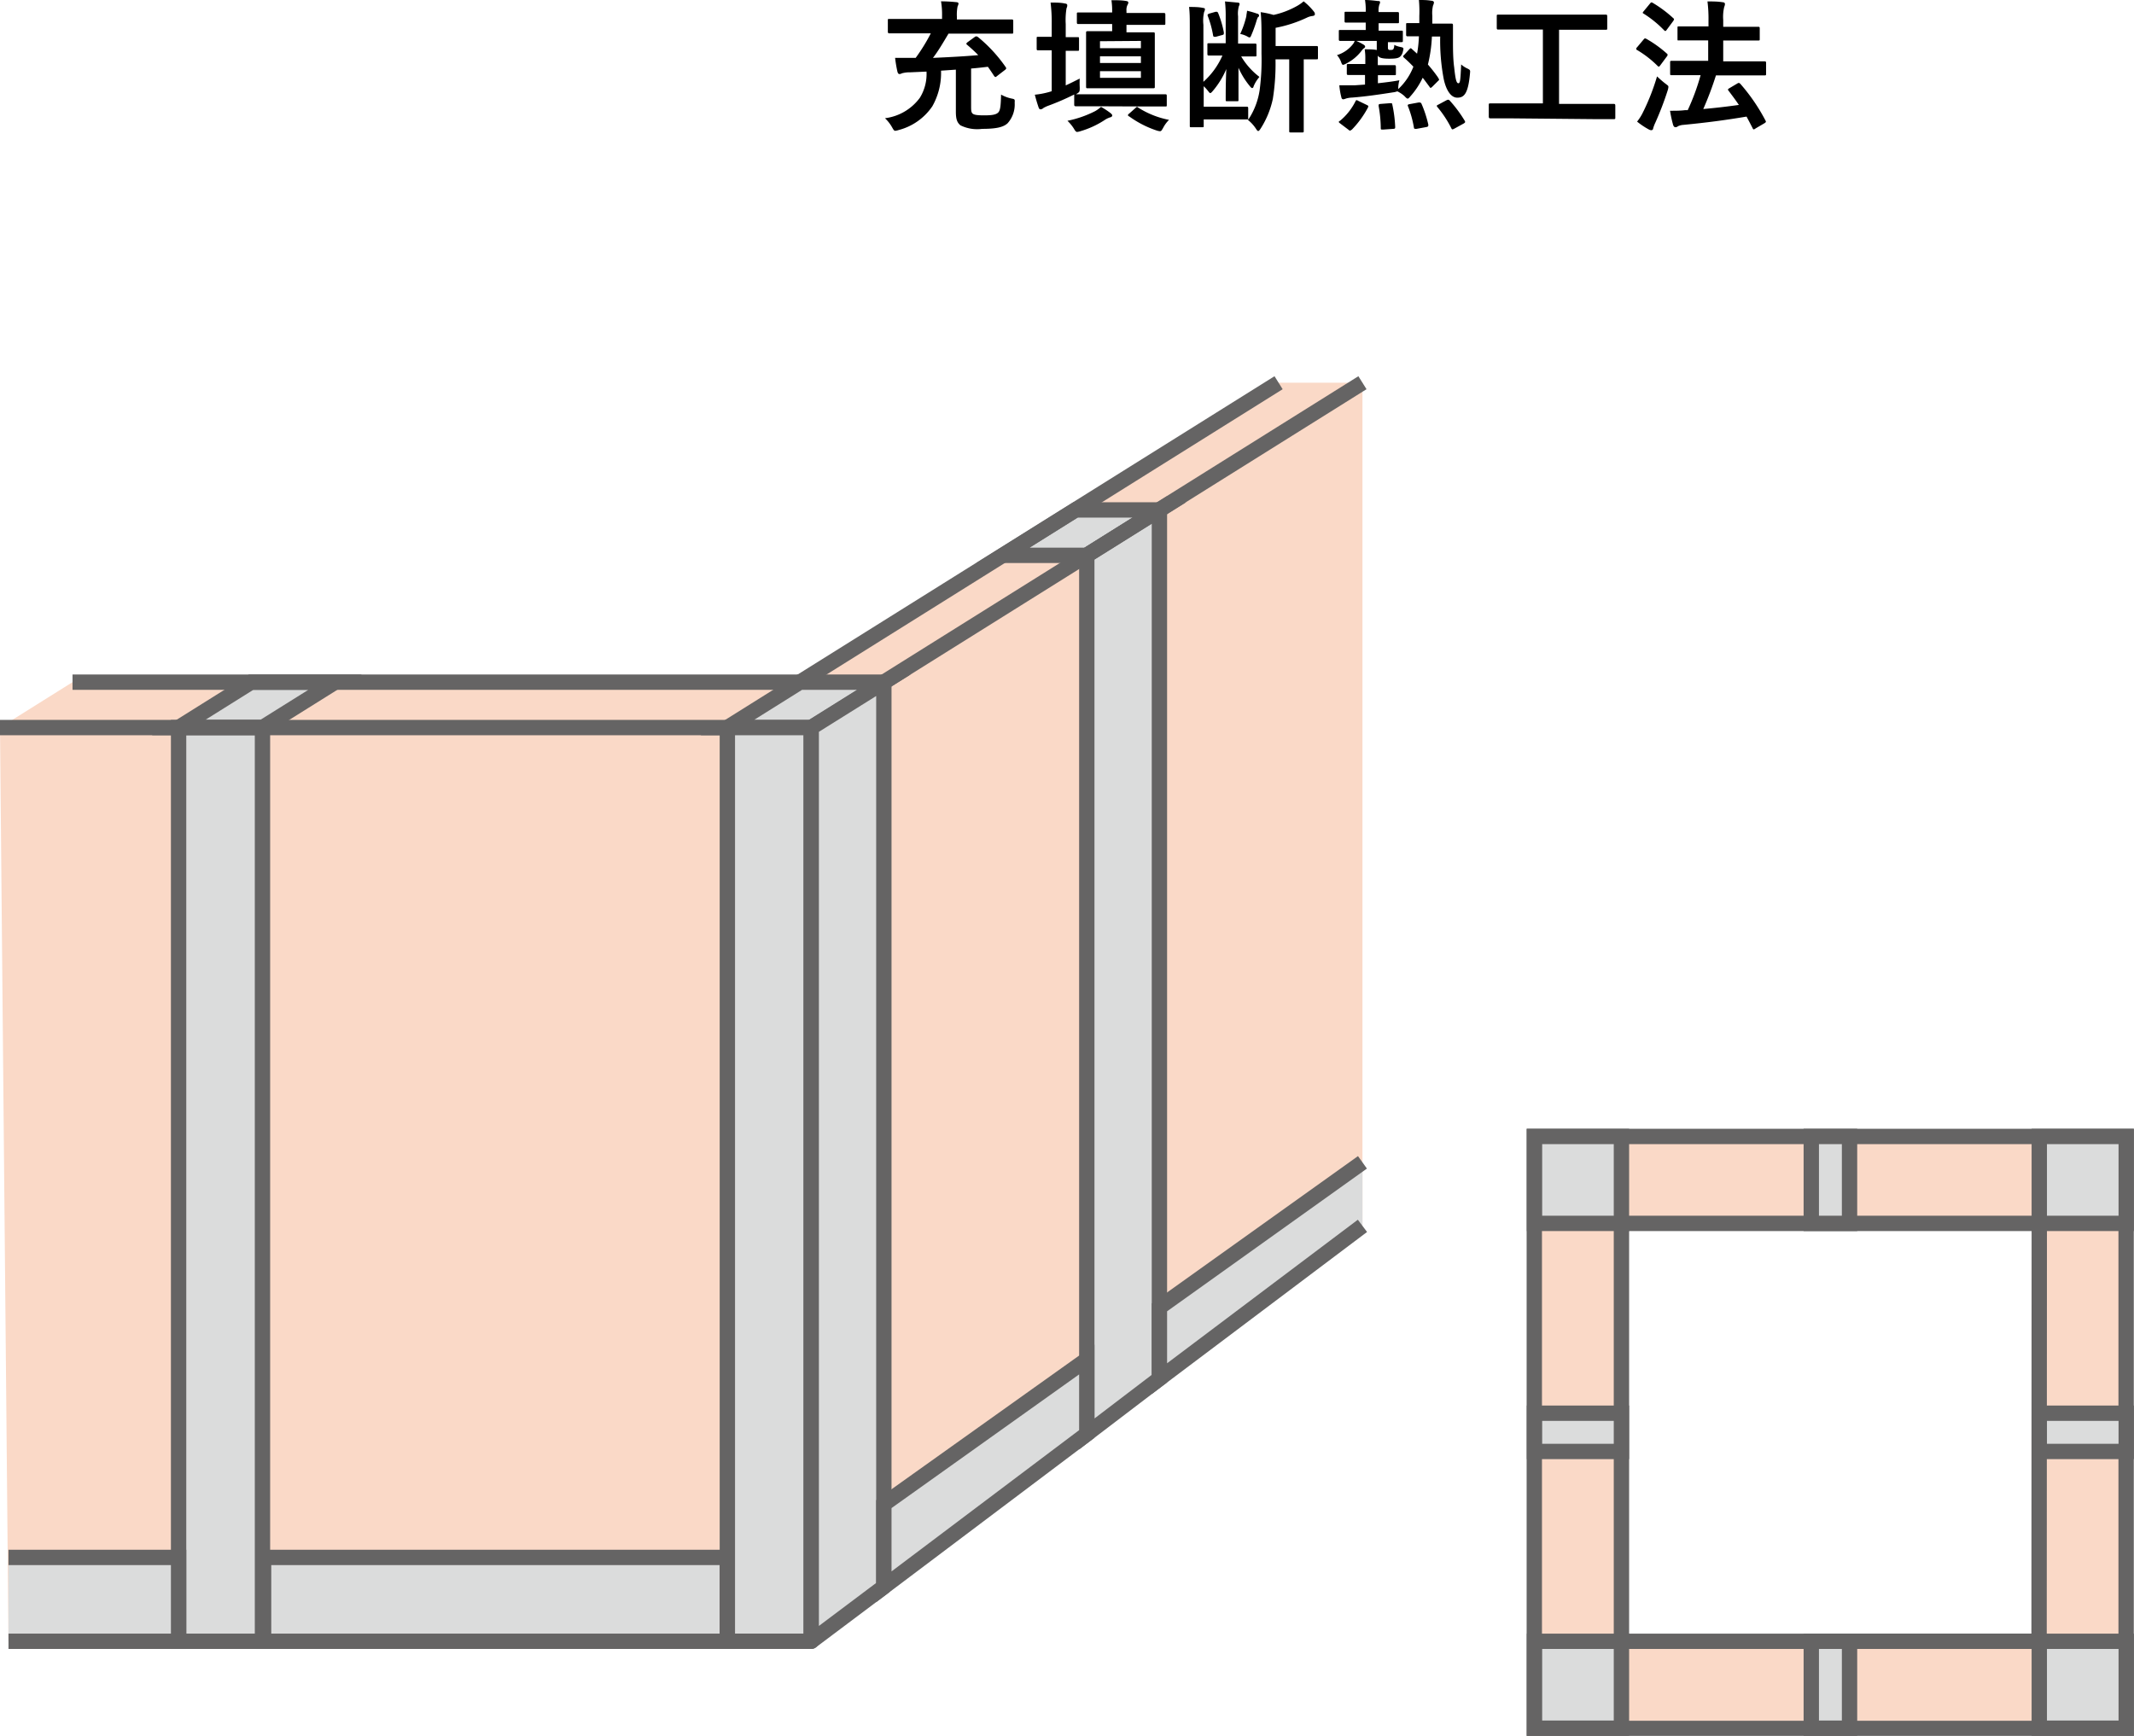 <svg xmlns="http://www.w3.org/2000/svg" viewBox="0 0 208.63 169.73"><defs><style>.cls-1,.cls-3{fill:#fad9c7;}.cls-1,.cls-2,.cls-4{stroke:#656464;stroke-width:1.5px;}.cls-1,.cls-2{stroke-miterlimit:10;}.cls-2,.cls-4{fill:#dbdcdc;}.cls-4{stroke-linejoin:round;}</style></defs><g id="レイヤー_2" data-name="レイヤー 2"><g id="レイヤー_1-2" data-name="レイヤー 1"><path d="M88.73,3.26c-1.26,0-1.69,0-1.77,0s-.16,0-.16-.17V2c0-.14,0-.15.16-.15s.51,0,1.77,0H92.1V1.56A7.81,7.81,0,0,0,92,.13a14.68,14.68,0,0,1,1.48.08c.14,0,.23.06.23.14a.85.85,0,0,1-.09.27,4,4,0,0,0-.07,1V1.9h3.57c1.27,0,1.7,0,1.78,0s.16,0,.16.15V3.12c0,.16,0,.17-.16.17s-.51,0-1.78,0H92.73c-.49.82-1,1.7-1.52,2.37,1.56-.07,3.13-.15,4.43-.27-.32-.33-.67-.65-1.08-1-.12-.1-.11-.12,0-.24l.73-.53c.14-.1.2-.07.32,0a14.32,14.32,0,0,1,2.69,2.91c.09.13.1.16,0,.27l-.83.64c-.07.06-.11.09-.15.09s-.11-.06-.17-.16q-.29-.45-.57-.84c-.53.06-1.08.13-1.64.17v3.64c0,.4,0,.62.13.75s.4.19,1.16.19,1.15-.07,1.36-.28.25-.66.28-1.75a3.56,3.56,0,0,0,1,.38c.35.07.35.07.33.42a2.75,2.75,0,0,1-.69,2c-.41.38-1.09.55-2.49.55a3.7,3.7,0,0,1-2.13-.35c-.31-.27-.44-.58-.44-1.33V6.81L92,6.91a6.6,6.6,0,0,1-.85,3.48,5.7,5.7,0,0,1-3.28,2.32,1.73,1.73,0,0,1-.34.08c-.12,0-.18-.1-.32-.35a3.68,3.68,0,0,0-.69-.88,5,5,0,0,0,3.41-2A4.41,4.41,0,0,0,90.58,7L89,7.07a2.89,2.89,0,0,0-.83.1.49.49,0,0,1-.24.07c-.09,0-.15-.08-.19-.22a12.45,12.45,0,0,1-.23-1.36c.59,0,1,0,1.46,0h.55A17.84,17.84,0,0,0,91,3.26Z"/><path d="M107.1,10.39c-1.37,0-1.83,0-1.91,0s-.17,0-.17-.15v-1a24.57,24.57,0,0,1-2.57,1.11,3.11,3.11,0,0,0-.44.21.46.46,0,0,1-.26.13c-.08,0-.14,0-.21-.18-.12-.35-.25-.77-.37-1.25A8,8,0,0,0,102.55,9l.27-.08v-4h-.06c-.92,0-1.19,0-1.27,0s-.14,0-.14-.15V3.75c0-.14,0-.15.14-.15s.35,0,1.27,0h.06V2.38a15.84,15.84,0,0,0-.11-2.13c.51,0,1,0,1.44.1.11,0,.19.08.19.15a.6.6,0,0,1-.07.3,7.08,7.08,0,0,0-.08,1.55V3.63c.8,0,1,0,1.14,0s.16,0,.16.15V4.82c0,.14,0,.15-.16.15s-.34,0-1.14,0V8.35c.44-.2.88-.42,1.37-.67a8.21,8.21,0,0,0,0,.86c0,.45,0,.45-.37.68h0c.08,0,.54,0,1.91,0H112c1.37,0,1.85,0,1.93,0s.14,0,.14.16v.88c0,.14,0,.15-.14.15s-.56,0-1.93,0Zm1.46.66c.11.09.18.17.18.24a.2.2,0,0,1-.16.17,2.11,2.11,0,0,0-.5.22,8.8,8.8,0,0,1-2.46,1.15,1.51,1.51,0,0,1-.31.07c-.11,0-.18-.08-.32-.32a4,4,0,0,0-.63-.77,10.54,10.54,0,0,0,2.7-.94,3.15,3.15,0,0,0,.58-.42A7.37,7.37,0,0,1,108.56,11.05Zm-1.22-8.7c-1.34,0-1.8,0-1.9,0s-.16,0-.16-.17V1.37c0-.14,0-.15.16-.15s.56,0,1.9,0h1.39v-.2a6.94,6.94,0,0,0-.07-1c.45,0,1.06,0,1.44.08.11,0,.21.07.21.14a.43.43,0,0,1-.08.24,1.11,1.11,0,0,0-.1.58v.21h1.72c1.36,0,1.84,0,1.92,0s.16,0,.16.15v.84c0,.16,0,.17-.16.17s-.56,0-1.92,0h-1.72v.73H111c1.23,0,1.65,0,1.75,0s.15,0,.15.16,0,.49,0,1.38V7.13c0,.87,0,1.27,0,1.36s0,.14-.15.14-.52,0-1.75,0h-2.92c-1.23,0-1.66,0-1.75,0s-.15,0-.15-.14,0-.49,0-1.36V4.59c0-.89,0-1.28,0-1.38s0-.16.15-.16.52,0,1.75,0h.65V2.35Zm.2,1.68v.68h4V4Zm4,2.13V5.51h-4v.65Zm0,.8h-4v.65h4Zm-.53,3.6c.07-.07.11-.1.14-.1s.07,0,.14.07a8.7,8.7,0,0,0,3,1.19,3.11,3.11,0,0,0-.58.79c-.14.24-.18.32-.31.32a1.57,1.57,0,0,1-.32-.07,9.87,9.87,0,0,1-2.7-1.39c-.07,0-.1-.07-.1-.11s0-.08.11-.15Z"/><path d="M121.31,5.46a7,7,0,0,0,1.82,2.06,3.32,3.32,0,0,0-.58.94c0,.1-.09.15-.14.15s-.13-.07-.24-.21a7.77,7.77,0,0,1-1.09-1.77c0,1.42,0,2.36,0,3.12,0,.14,0,.15-.15.15h-.93c-.15,0-.17,0-.17-.15,0-.74,0-1.65.06-3a8.19,8.19,0,0,1-1.36,2.19c-.1.11-.15.16-.21.16s-.11-.07-.22-.21a3.84,3.84,0,0,0-.42-.46v2h2.79c1,0,1.34,0,1.41,0s.15,0,.15.16v1a.38.38,0,0,1,0,.12,7.06,7.06,0,0,0,1.12-2.91,22.33,22.33,0,0,0,.18-3.56V3.66c0-.83,0-1.66-.08-2.47a8.27,8.27,0,0,1,1.26.27,8.31,8.31,0,0,0,2.21-.83,3.88,3.88,0,0,0,.73-.5,6,6,0,0,1,1,1,.39.39,0,0,1,.1.27c0,.08-.08.14-.21.16a1.67,1.67,0,0,0-.56.16,12.76,12.76,0,0,1-3.07,1V4.5h2.09c1.35,0,1.82,0,1.91,0s.14,0,.14.15v1c0,.14,0,.15-.14.15l-1.25,0v5c0,1.33,0,1.87,0,2s0,.15-.14.15h-1.11c-.15,0-.17,0-.17-.15s0-.62,0-2v-5H124.7a21.74,21.74,0,0,1-.26,3.86,8.77,8.77,0,0,1-1.18,2.89c-.11.17-.18.26-.25.26s-.13-.08-.24-.25a3.69,3.69,0,0,0-.76-.83l0-.05h-.13c-.07,0-.45,0-1.41,0h-2.79v.61c0,.14,0,.15-.14.15h-1.07c-.14,0-.15,0-.15-.15s0-.68,0-1.84V2.68c0-.9,0-1.36-.07-2,.4,0,1,0,1.38.1.12,0,.17.05.17.12a.59.59,0,0,1-.08.27,3.79,3.79,0,0,0-.07,1.25V8a7.43,7.43,0,0,0,1.86-2.57c-.92,0-1.23,0-1.32,0s-.15,0-.15-.17V4.38c0-.14,0-.15.15-.15s.41,0,1.4,0h.24V1.69a13,13,0,0,0-.07-1.55l1.21.11c.15,0,.22.06.22.14a.63.63,0,0,1-.07.21,2.71,2.71,0,0,0-.08,1V4.26h.24c1,0,1.31,0,1.41,0s.15,0,.15.15v.94c0,.16,0,.17-.15.17s-.41,0-1.41,0Zm-2.46-4.31c.15,0,.18,0,.24.12a9.72,9.72,0,0,1,.56,1.9c0,.18,0,.21-.14.25l-.66.18c-.17,0-.23,0-.25-.13a9.82,9.82,0,0,0-.52-1.9c-.06-.14,0-.18.14-.24Zm3,.43c0-.14.05-.31.07-.53a9.71,9.71,0,0,1,1,.29c.1,0,.17.1.17.19s0,.09-.09.12a1.66,1.66,0,0,0-.14.33,12.51,12.51,0,0,1-.53,1.47c-.06.15-.1.21-.17.21a.52.52,0,0,1-.21-.09,2.41,2.41,0,0,0-.7-.25A9.11,9.11,0,0,0,121.85,1.58Z"/><path d="M132.6,4a6.86,6.86,0,0,1,.67.34c.14.08.19.15.19.21s0,.09-.09.15a1.12,1.12,0,0,0-.26.27,4.33,4.33,0,0,1-1.49,1.24,1.35,1.35,0,0,1-.3.13c-.1,0-.14-.08-.22-.31a2.07,2.07,0,0,0-.39-.64,3.17,3.17,0,0,0,1.58-1.1,1,1,0,0,0,.15-.29c-1,0-1.34,0-1.41,0s-.14,0-.14-.16V3.07c0-.13,0-.14.14-.14h2.49V2.21h-.41c-1.07,0-1.42,0-1.51,0s-.15,0-.15-.15V1.3c0-.14,0-.15.15-.15s.44,0,1.51,0h.41A6.16,6.16,0,0,0,133.45,0c.45,0,.91.06,1.25.1.14,0,.22,0,.22.12a.51.51,0,0,1-.07.23,2,2,0,0,0-.07.73h.34c1.08,0,1.41,0,1.5,0s.15,0,.15.15v.79c0,.14,0,.15-.15.15s-.42,0-1.5,0h-.34v.73H137c.14,0,.15,0,.15.14v.82c0,.14,0,.16-.15.16s-.42,0-1.31,0v.49c0,.15,0,.22.12.27a.82.82,0,0,0,.22,0,.22.22,0,0,0,.2-.09.87.87,0,0,0,.08-.4,2.42,2.42,0,0,0,.59.2c.32.07.35.08.26.42a1,1,0,0,1-.23.48c-.17.18-.38.25-1.12.25s-1-.11-1.11-.31c0,.1,0,.23,0,.39v.55h.21c1,0,1.33,0,1.41,0s.15,0,.15.16V7.2c0,.14,0,.15-.15.15s-.41,0-1.41,0h-.2v.79c.7-.08,1.4-.16,2.1-.29a3.21,3.21,0,0,0-.11.67l0,.19a5.91,5.91,0,0,0,1.48-2.19c-.3-.31-.59-.6-.92-.88-.05-.06-.08-.09-.08-.11s0-.09.1-.16l.47-.52c.14-.14.16-.17.26-.08l.53.48a11.83,11.83,0,0,0,.18-1.7c-.77,0-1,0-1.09,0s-.16,0-.16-.15v-1c0-.14,0-.14.16-.14s.33,0,1.13,0c0-.24,0-.46,0-.71A12,12,0,0,0,138.72,0c.45,0,.78,0,1.2.07.17,0,.27.09.27.16a.82.82,0,0,1-.09.31,3.16,3.16,0,0,0-.07,1v.77h.68c.82,0,1.1,0,1.19,0s.15,0,.15.17c0,.56,0,1,0,1.5,0,.7,0,1.81.12,2.62.13,1.27.24,1.54.41,1.54s.2-.27.27-1.84a2.44,2.44,0,0,0,.63.41c.28.14.26.18.23.5-.18,2-.6,2.34-1.24,2.34s-1.11-.78-1.33-1.85a20.05,20.05,0,0,1-.34-4.13l-.81,0a13.84,13.84,0,0,1-.39,2.74,14.44,14.44,0,0,1,1,1.28c0,.07.09.12.09.16s0,.1-.1.17l-.56.56c-.16.14-.18.16-.28,0-.23-.31-.44-.6-.66-.88a7.48,7.48,0,0,1-1.18,1.79c-.14.17-.21.25-.29.25s-.16-.08-.32-.25a2.87,2.87,0,0,0-.69-.46,1.86,1.86,0,0,1-.42.1c-1.4.22-2.8.42-4,.51a2.43,2.43,0,0,0-.62.1.78.78,0,0,1-.25.07c-.09,0-.16-.07-.18-.19a6.91,6.91,0,0,1-.2-1.18c.53,0,.88,0,1.51,0l1-.07V7.33h-.21c-1,0-1.33,0-1.42,0s-.15,0-.15-.15V6.42c0-.14,0-.16.15-.16s.41,0,1.42,0h.24V5.77a5.62,5.62,0,0,0-.06-.95c.35,0,.88,0,1.18.07V4Zm1,6.25c.2.1.2.11.14.26a9.48,9.48,0,0,1-1.59,2.18c-.06,0-.1.08-.14.08s-.09,0-.17-.08l-.82-.62c-.18-.14-.18-.17,0-.27a5.91,5.91,0,0,0,1.51-1.92c.07-.12.09-.11.3,0Zm1.61,2.42c-.19,0-.22,0-.22-.14a12.57,12.57,0,0,0-.21-2.17c0-.15,0-.18.21-.2l.91-.07c.18,0,.2,0,.22.14a12.52,12.52,0,0,1,.28,2.17c0,.14,0,.19-.19.2Zm3.27-.07c-.2,0-.23,0-.25-.13a10.14,10.14,0,0,0-.58-2.08c-.06-.14,0-.18.17-.21l.87-.16c.17,0,.21,0,.28.12a11.43,11.43,0,0,1,.67,2.05c0,.14,0,.19-.18.23Zm2.92-2.79c.17-.08.21-.08.31,0a12.67,12.67,0,0,1,1.49,2c.07.13.05.17-.11.27l-.91.5c-.17.09-.22.09-.27,0a10.64,10.64,0,0,0-1.39-2.12c-.08-.11-.08-.15.1-.23Z"/><path d="M147.46,11.57c-1.24,0-1.68,0-1.76,0s-.15,0-.15-.16V10.27c0-.14,0-.16.15-.16s.52,0,1.76,0h3.38V2.89h-2.47c-1.35,0-1.8,0-1.89,0s-.15,0-.15-.15V1.58c0-.14,0-.15.15-.15s.54,0,1.89,0h6.73c1.34,0,1.79,0,1.88,0s.15,0,.15.15V2.76c0,.14,0,.15-.15.15s-.54,0-1.88,0h-2.68v7.25H156c1.25,0,1.69,0,1.77,0s.15,0,.15.16v1.17c0,.14,0,.16-.15.16s-.52,0-1.77,0Z"/><path d="M160.68,3.87c.1-.13.15-.14.28-.07a11.41,11.41,0,0,1,2,1.44.13.13,0,0,1,.07.12.22.22,0,0,1-.07.16l-.63.85c-.07.1-.11.14-.15.14s-.07,0-.13-.07a10.16,10.16,0,0,0-2-1.55c-.05,0-.08-.07-.08-.11s0-.09.08-.16Zm0,7A21.56,21.56,0,0,0,162,7.47c.2.19.51.47.81.7s.3.22.3.35a1.57,1.57,0,0,1-.07.32A30.3,30.3,0,0,1,161.83,12a3.8,3.8,0,0,0-.21.55c0,.11-.09.18-.17.18a.48.48,0,0,1-.25-.07,7.42,7.42,0,0,1-1.15-.77A4.77,4.77,0,0,0,160.69,10.84ZM161.31.35c.11-.14.15-.14.27-.07a11.85,11.85,0,0,1,2,1.49c.1.08.11.12,0,.29l-.63.85c-.1.14-.13.16-.25.06a10.7,10.7,0,0,0-2-1.63c-.13-.07-.13-.09,0-.25Zm4.12,7c-1.37,0-1.87,0-2,0s-.15,0-.15-.17V6.11c0-.14,0-.16.15-.16s.58,0,2,0H167v-2h-1c-1.34,0-1.8,0-1.88,0S164,4,164,3.81V2.73c0-.14,0-.15.15-.15s.54,0,1.88,0h1V2a13.47,13.47,0,0,0-.1-1.86c.53,0,1,0,1.49.08.14,0,.22.08.22.17a.77.77,0,0,1-.07.28,4.13,4.13,0,0,0-.1,1.29v.66H170c1.34,0,1.81,0,1.89,0s.15,0,.15.15V3.81c0,.14,0,.15-.15.15s-.55,0-1.89,0h-1.53V6h2.1c1.38,0,1.87,0,1.95,0s.14,0,.14.16V7.2c0,.15,0,.17-.14.17s-.57,0-1.95,0h-2.81a32.51,32.51,0,0,1-1.24,3.29c1.24-.11,2.34-.24,3.48-.4-.32-.48-.67-.94-1-1.38-.1-.12-.09-.16.08-.26l.76-.45c.14-.09.18-.07.28,0a18.32,18.32,0,0,1,2.48,3.61c.07.14.07.15-.1.27l-.87.51a.36.36,0,0,1-.18.09s-.07,0-.1-.11c-.2-.38-.39-.76-.6-1.14-2.08.35-3.91.59-6.18.81a1.54,1.54,0,0,0-.52.13.39.39,0,0,1-.25.1c-.11,0-.18-.09-.23-.23a12.83,12.83,0,0,1-.3-1.38c.6,0,1,0,1.47-.06H165a22,22,0,0,0,1.26-3.42Z"/><path class="cls-1" d="M150,111.12V169h57.86V111.12Zm49.35,49.36H158.52V119.62h40.85Z"/><rect class="cls-2" x="150.02" y="111.12" width="8.5" height="8.5"/><rect class="cls-2" x="199.37" y="111.12" width="8.5" height="8.5"/><rect class="cls-2" x="150.02" y="160.48" width="8.5" height="8.5"/><rect class="cls-2" x="199.37" y="160.48" width="8.5" height="8.5"/><rect class="cls-2" x="199.37" y="138.18" width="8.5" height="3.74"/><rect class="cls-2" x="150.02" y="138.18" width="8.5" height="3.74"/><rect class="cls-2" x="174.7" y="113.5" width="8.5" height="3.74" transform="translate(63.58 294.32) rotate(-90)"/><rect class="cls-2" x="174.7" y="162.86" width="8.5" height="3.74" transform="translate(14.22 343.68) rotate(-90)"/><polygon class="cls-3" points="133.2 37.42 125 37.42 78.2 66.7 7.09 66.7 0 71.14 0.83 160.48 79.24 160.48 133.2 119.86 133.2 37.42"/><polygon class="cls-2" points="25.66 71.14 17.46 71.14 24.55 66.7 32.76 66.7 25.66 71.14"/><rect class="cls-2" x="17.46" y="71.14" width="8.2" height="89.34"/><rect class="cls-2" x="25.77" y="152.28" width="45.34" height="8.2"/><polyline class="cls-2" points="0.83 160.48 17.46 160.48 17.46 152.28 0.83 152.28"/><polygon class="cls-2" points="79.31 71.14 71.11 71.14 78.2 66.7 86.41 66.7 79.31 71.14"/><rect class="cls-4" x="71.11" y="71.14" width="8.2" height="89.34"/><polygon class="cls-4" points="86.41 66.7 79.31 71.14 79.31 160.48 86.41 155.15 86.41 66.7"/><polygon class="cls-2" points="106.25 54.3 98.05 54.3 105.15 49.86 113.35 49.86 106.25 54.3"/><polygon class="cls-2" points="113.35 49.86 106.25 54.3 106.25 140.21 113.35 134.8 113.35 49.86"/><line class="cls-2" x1="78.2" y1="66.7" x2="7.09" y2="66.7"/><line class="cls-2" x1="71.11" y1="71.14" y2="71.14"/><line class="cls-2" x1="86.41" y1="66.7" x2="133.2" y2="37.42"/><line class="cls-2" x1="78.2" y1="66.7" x2="125" y2="37.42"/><polygon class="cls-2" points="86.41 147.07 86.41 155.15 106.25 140.21 106.25 132.93 86.41 147.07"/><polyline class="cls-2" points="133.2 113.65 113.35 127.83 113.35 134.8 133.2 119.86"/></g></g></svg>